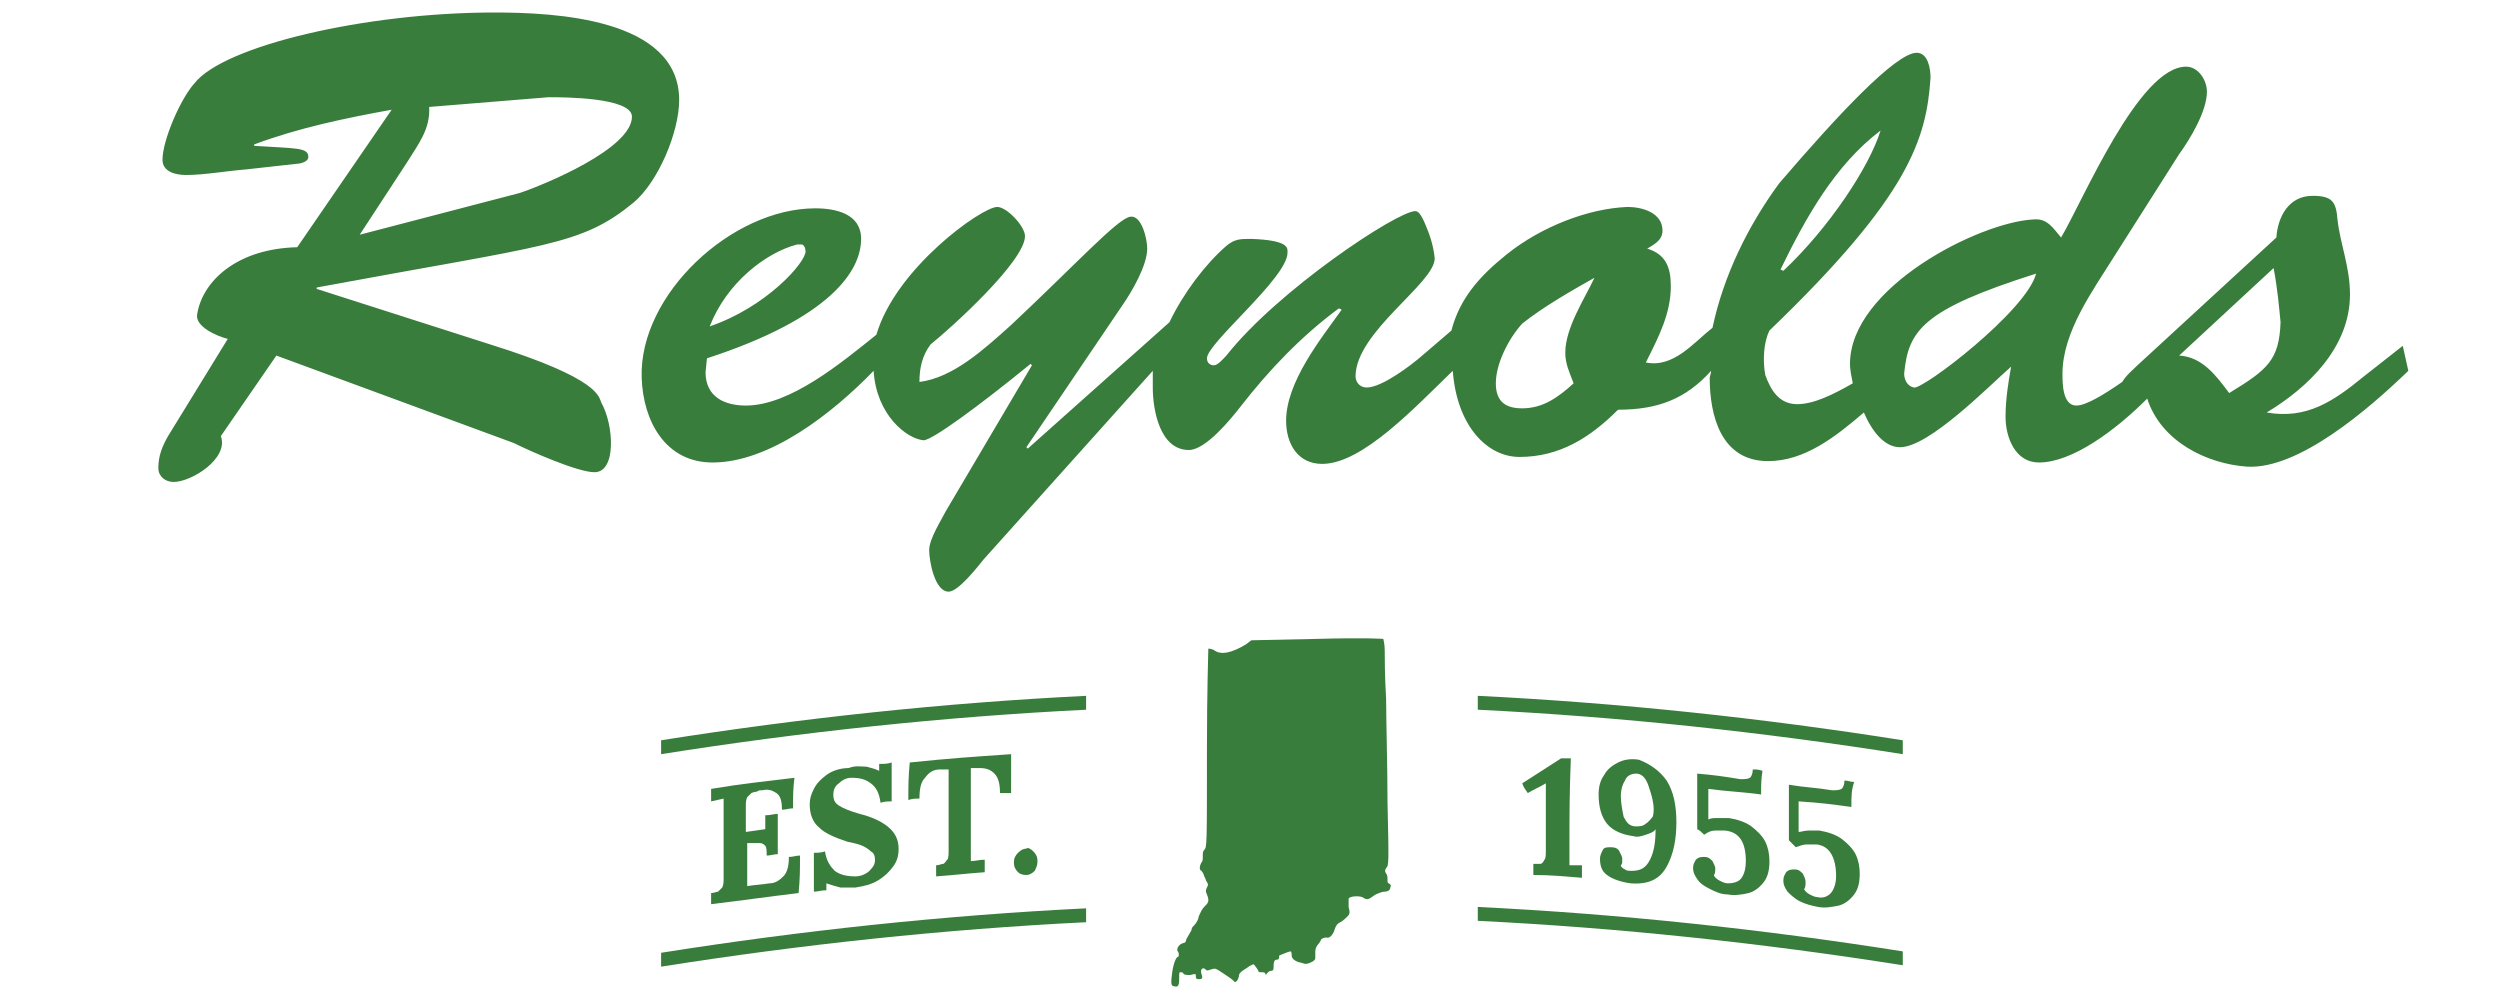 <?xml version="1.0" encoding="utf-8"?>
<!-- Generator: Adobe Illustrator 25.2.0, SVG Export Plug-In . SVG Version: 6.00 Build 0)  -->
<svg version="1.1" id="Layer_1" xmlns="http://www.w3.org/2000/svg" xmlns:xlink="http://www.w3.org/1999/xlink" x="0px" y="0px"
	 viewBox="0 0 180 72" style="enable-background:new 0 0 180 72;" xml:space="preserve">
<style type="text/css">
	.st0{fill:#397D3D;}
</style>
<g>
	<path class="st0" d="M35.6,0.9C26.3,0.9,16.1,3.3,14,6c-1,1.1-2.3,4.1-2.3,5.5c0,0.9,1,1.1,1.7,1.1c1.3,0,3-0.3,4.3-0.4l3.6-0.4
		c0.2,0,0.9-0.1,0.9-0.5c0-0.7-0.9-0.6-3.9-0.8v-0.1c3.2-1.2,6.6-1.9,9.9-2.5l-6.8,9.9c-4.3,0.1-6.8,2.4-7.2,4.8
		c-0.2,0.9,1.4,1.6,2.2,1.8l-4.3,7c-0.4,0.7-0.7,1.4-0.7,2.3c0,0.6,0.5,1,1.1,1c1.3,0,4-1.7,3.4-3.3l4-5.8L37,31.9
		c1.2,0.6,4.6,2.1,5.8,2.1c1.6,0,1.4-3.4,0.5-5c-0.2-0.4,0-1.7-8-4.2l-12.5-4v-0.1c16.7-3.1,19-3,22.8-6.1c1.8-1.5,3.3-5.1,3.3-7.4
		C48.9,1.3,39.9,0.9,35.6,0.9L35.6,0.9z M138,3.8c-1.5,0-5.7,4.5-9.9,9.4c-2.2,3-4,6.6-4.8,10.4c-1.4,1.1-2.8,2.9-4.8,2.5
		c0.9-1.8,1.8-3.5,1.8-5.5c0-1.4-0.4-2.3-1.7-2.7c0.5-0.3,1.1-0.6,1.1-1.3c0-1.3-1.5-1.7-2.5-1.7c-2.8,0.1-6.2,1.4-8.7,3.4
		c-2,1.6-3.4,3.2-4,5.5l-2.1,1.8c-0.8,0.7-2.9,2.3-4,2.3c-0.5,0-0.8-0.4-0.8-0.8c0-3.2,5.7-6.7,5.7-8.5c-0.1-1-0.4-1.8-0.7-2.5
		c-0.3-0.7-0.5-0.9-0.7-0.9c-1.3,0-9.9,5.7-13.6,10.4c-0.2,0.2-0.6,0.7-0.9,0.7c-0.3,0-0.5-0.2-0.5-0.5c0-1.1,5.8-5.8,5.8-7.6
		c0-0.3,0.2-0.9-2.6-1c-0.8,0-1.2,0-1.8,0.5c-1.5,1.3-3.1,3.4-4.1,5.5L74,32.3l-0.1-0.1L80.8,22c0.7-1,1.8-2.9,1.8-4.1
		c0-0.7-0.4-2.4-1.2-2.3c-0.9,0.1-3.8,3.3-8.6,7.8c-2,1.8-4.2,3.8-6.6,4.1c0-1,0.2-1.9,0.8-2.7c1.5-1.2,6.8-6,6.8-7.8
		c0-0.7-1.3-2.1-2-2.1c-1.1,0-7.3,4.4-8.7,9.2c-2.5,2-6.2,5.1-9.4,5.1c-1.5,0-2.9-0.6-2.9-2.4l0.1-1c8.9-2.9,11.1-6.3,11.1-8.6
		c0-1.8-1.8-2.2-3.3-2.2c-6,0-12.7,6.2-12.5,12.2c0.1,3.1,1.7,6.1,5.1,6.1c4.1,0,8.6-3.5,11.6-6.6c0.2,3.2,2.4,4.9,3.6,5
		c0.6,0,3.9-2.4,7.7-5.5l0.1,0.1l-6.2,10.5c-0.3,0.6-1.2,2-1.2,2.8c0,0.8,0.4,3,1.4,3c0.7,0,2.1-1.8,2.5-2.3L83,26.7
		C83,27.2,83,27.5,83,27.9c0,1.6,0.5,4.5,2.6,4.5c1.2,0,3-2.2,3.7-3.1c2.1-2.7,4.4-5.1,7.1-7.1l0.2,0.1c-1.5,2.1-4,5.2-4,8
		c0,1.6,0.8,3.1,2.6,3.1c2.9,0,6.7-4.1,9.4-6.7c0.3,4,2.5,6.2,4.8,6.2c2.9,0,5.1-1.4,7.1-3.4c2.9,0,4.9-0.8,6.7-2.8
		c0,0.2-0.1,0.4-0.1,0.5c0,2.7,0.8,6,4.2,6c2.6,0,4.8-1.7,6.9-3.5c0.6,1.4,1.5,2.5,2.6,2.5c2.1,0,6.4-4.4,8-5.8
		c-0.2,1.1-0.4,2.4-0.4,3.6c0,1.5,0.7,3.3,2.4,3.3c2.4,0,5.5-2.3,7.8-4.6c1,3.1,4.3,4.7,7.2,4.9c3.7,0.2,8.7-4.1,11.6-6.9l-0.4-1.8
		l-2.8,2.2c-2.2,1.8-4.1,3.1-7,2.6c3-1.8,6-4.7,6-8.5c0-2-0.7-3.6-0.9-5.4c-0.1-1.3-0.4-1.7-1.8-1.7c-1.7,0-2.5,1.5-2.6,3l-10,9.2
		c-0.3,0.3-0.8,0.7-1.1,1.2c-1.3,0.9-2.6,1.7-3.3,1.7c-1,0-1-1.6-1-2.3c0-3,2.2-6,3.7-8.4l4.7-7.4c0.8-1.1,2-3.1,2-4.5
		c0-0.8-0.6-1.8-1.5-1.8c-3.4,0-7.4,9.6-9,12.3c-0.6-0.7-1-1.4-2-1.3c-3.9,0.2-13.2,4.9-13.2,10.4c0,0.4,0.1,0.9,0.2,1.4
		c-1.4,0.8-2.8,1.5-4,1.5c-1.3,0-1.9-1-2.3-2.1c-0.2-1.1-0.1-2.4,0.3-3.2c10.1-9.7,11.3-13.8,11.6-18.2C139,4.9,138.8,3.8,138,3.8
		L138,3.8z M39.5,7c1,0,6,0,6,1.4c0,2.3-6.3,4.9-8.1,5.5l-11.5,3l3.4-5.2c0.8-1.3,1.7-2.4,1.6-4L39.5,7z M135.4,9.4
		c-0.8,2.6-3.7,7-7,10.1l-0.2-0.1C130,15.7,132.1,11.9,135.4,9.4L135.4,9.4z M57.7,17.6c0.2,0,0.3,0.3,0.3,0.5c0,0.8-2.8,4-6.9,5.4
		c1.2-3.1,4-5.3,6.3-5.9C57.5,17.6,57.6,17.6,57.7,17.6L57.7,17.6z M163.7,19.3c0.3,1.6,0.4,2.9,0.5,3.9c-0.1,2.7-0.9,3.4-3.7,5.1
		c-0.9-1.2-1.9-2.6-3.6-2.7L163.7,19.3z M146.6,19.7c-0.7,2.7-8.2,8.4-8.8,8.2c-0.5-0.1-0.7-0.6-0.7-1
		C137.4,23.8,138.4,22.3,146.6,19.7L146.6,19.7z M114.8,20c-0.7,1.5-2.1,3.6-2.1,5.4c0,0.8,0.3,1.4,0.6,2.2c-1.1,1-2.2,1.8-3.7,1.8
		c-1.1,0-1.9-0.4-1.9-1.8c0-1.4,0.9-3.2,1.9-4.3C111.1,22.1,113.2,20.9,114.8,20L114.8,20z"/>
	<path class="st0" d="M84.5,71c-0.2,0-0.2-0.3-0.1-1c0.1-0.7,0.3-1.1,0.4-1.1s0.1-0.3,0-0.4c-0.1-0.1,0-0.5,0.4-0.6
		c0.1,0,0.2-0.1,0.2-0.2s0.1-0.2,0.2-0.4c0.1-0.2,0.2-0.3,0.2-0.4c0-0.1,0.1-0.2,0.2-0.3c0.1-0.1,0.3-0.4,0.3-0.6
		c0.1-0.2,0.2-0.5,0.4-0.7c0.3-0.3,0.4-0.4,0.2-0.9c-0.1-0.2-0.1-0.3,0-0.5c0.1-0.2,0.1-0.2,0-0.4c-0.1-0.1-0.1-0.3-0.2-0.4
		c0-0.1-0.1-0.3-0.2-0.4c-0.2-0.1-0.1-0.4,0-0.6c0.1-0.1,0.1-0.2,0.1-0.4c0-0.3,0-0.4,0.1-0.5c0.2-0.2,0.2-0.2,0.2-7.3
		c0-4.1,0.1-7.2,0.1-7.2c0,0,0.2,0,0.4,0.1c0.5,0.4,1.3,0.2,2.3-0.4l0.4-0.3l4.7-0.1c3.7-0.1,4.7,0,4.8,0c0,0,0.1,0.4,0.1,0.8
		c0,0.4,0,1.9,0.1,3.5c0,1.5,0.1,4.9,0.1,7.4c0.1,4.5,0.1,4.6-0.1,4.8c-0.1,0.2-0.1,0.2,0,0.4c0.1,0.1,0.1,0.3,0.1,0.4
		c0,0.2,0,0.3,0.1,0.3c0.1,0.1,0.2,0.1,0.1,0.3c0,0.2-0.2,0.3-0.4,0.3c-0.2,0-0.4,0.1-0.4,0.1s-0.3,0.1-0.4,0.2
		c-0.4,0.3-0.5,0.3-0.8,0.1c-0.2-0.1-0.9-0.1-1,0.1c0,0,0,0.3,0,0.6c0.1,0.4,0.1,0.5-0.1,0.7c-0.1,0.1-0.3,0.3-0.5,0.4
		c-0.2,0.1-0.3,0.2-0.4,0.5c-0.1,0.4-0.4,0.7-0.6,0.6c-0.2,0-0.4,0.1-0.4,0.2c0,0-0.1,0.2-0.2,0.3c-0.1,0.1-0.2,0.3-0.2,0.5
		s0,0.4,0,0.5c0,0.2-0.5,0.4-0.7,0.4c-0.1,0-0.3-0.1-0.4-0.1c-0.4-0.1-0.6-0.3-0.6-0.5c0-0.1,0-0.3-0.1-0.3c-0.1,0-0.8,0.3-0.8,0.3
		c0,0.2,0,0.3-0.2,0.3c-0.1,0-0.2,0.1-0.2,0.4c0,0.3,0,0.4-0.2,0.4c-0.1,0-0.2,0.1-0.3,0.2c0,0.1-0.1,0.1-0.1,0
		c0-0.1-0.2-0.1-0.3-0.1c-0.1,0-0.2,0-0.2-0.1c0,0-0.1-0.2-0.2-0.3c-0.1-0.2-0.2-0.2-0.3-0.1c-0.1,0-0.3,0.2-0.5,0.3
		c-0.3,0.2-0.4,0.3-0.4,0.5c-0.1,0.4-0.3,0.5-0.4,0.3c-0.1-0.1-0.4-0.3-0.7-0.5c-0.6-0.4-0.6-0.4-0.9-0.3c-0.3,0.1-0.3,0.1-0.4,0
		c-0.2-0.2-0.4,0-0.3,0.3c0.1,0.3,0.1,0.4-0.2,0.4c-0.1,0-0.2,0-0.2-0.2c0-0.2,0-0.2-0.4-0.1c-0.3,0-0.4,0-0.5-0.1
		c0-0.1-0.2-0.1-0.2-0.1c-0.1,0-0.1,0-0.1,0.5C84.9,71,84.8,71.1,84.5,71L84.5,71z"/>
	<path class="st0" d="M113,61.2c0,0.5,0,0.9,0,1.1c0.3,0,0.6,0,0.9,0c0,0.4,0,0.6,0,0.9c-1.4-0.1-2.1-0.2-3.5-0.2c0-0.3,0-0.5,0-0.8
		c0.2,0,0.4,0,0.5,0s0.2-0.1,0.3-0.3c0.1-0.1,0.1-0.4,0.1-0.7c0-1.9,0-2.9,0-4.8c-0.5,0.3-0.8,0.4-1.3,0.7c-0.2-0.3-0.3-0.4-0.4-0.7
		c1.1-0.7,1.7-1.1,2.8-1.8c0.3,0,0.4,0,0.7,0C113,57.2,113,58.5,113,61.2z"/>
	<path class="st0" d="M120,56.2c0.5,0.8,0.7,1.8,0.7,3c0,1.2-0.2,2.3-0.7,3.2c-0.5,0.9-1.3,1.3-2.6,1.2c-0.7-0.1-1.3-0.3-1.7-0.6
		c-0.4-0.3-0.5-0.7-0.5-1.2c0-0.2,0.1-0.4,0.2-0.6c0.1-0.2,0.3-0.2,0.6-0.2c0.3,0,0.5,0.1,0.6,0.3c0.1,0.2,0.2,0.4,0.2,0.5
		c0,0.1,0,0.2,0,0.3c0,0.1-0.1,0.2-0.1,0.2c0,0.1,0.1,0.2,0.3,0.3c0.1,0.1,0.3,0.1,0.5,0.1c0.6,0,1-0.2,1.3-0.8
		c0.3-0.6,0.4-1.3,0.4-2.2c-0.1,0.2-0.4,0.3-0.7,0.4c-0.3,0.1-0.6,0.2-0.9,0.1c-0.8-0.1-1.5-0.4-1.9-0.9c-0.4-0.5-0.6-1.2-0.6-2.1
		c0-0.5,0.1-1,0.4-1.4c0.2-0.4,0.6-0.7,1-0.9c0.4-0.2,0.9-0.3,1.5-0.2C118.8,55,119.5,55.5,120,56.2z M117,56.2
		c-0.2,0.3-0.3,0.7-0.3,1.1c0,0.5,0.1,1,0.2,1.5c0.2,0.4,0.4,0.7,0.9,0.7c0.2,0,0.5,0,0.7-0.2c0.2-0.1,0.4-0.4,0.5-0.5
		c0.2-0.7-0.1-1.6-0.3-2.2c-0.2-0.6-0.5-0.9-0.9-0.9C117.4,55.7,117.1,55.9,117,56.2z"/>
	<path class="st0" d="M126.8,57.2c-1.5-0.2-2.3-0.2-3.8-0.4c0,0.9,0,1.3,0,2.2c0.2-0.1,0.4-0.1,0.7-0.1c0.3,0,0.5,0,0.8,0
		c0.6,0.1,1.2,0.3,1.6,0.6c0.4,0.3,0.8,0.7,1,1.1c0.2,0.4,0.3,0.9,0.3,1.4c0,0.6-0.1,1.1-0.4,1.5c-0.3,0.4-0.7,0.7-1.1,0.8
		s-1,0.2-1.5,0.1c-0.5,0-0.9-0.2-1.3-0.4c-0.4-0.2-0.7-0.4-0.9-0.7c-0.2-0.3-0.3-0.5-0.3-0.8c0-0.3,0.1-0.4,0.2-0.6
		c0.2-0.2,0.4-0.2,0.6-0.2c0.3,0,0.4,0.1,0.6,0.3c0.1,0.2,0.2,0.4,0.2,0.5c0,0.2,0,0.4-0.1,0.5c0,0.1,0.2,0.3,0.4,0.4
		c0.2,0.1,0.4,0.2,0.6,0.2c0.4,0,0.8-0.1,1-0.4c0.2-0.3,0.3-0.7,0.3-1.2c0-1.4-0.5-2.1-1.5-2.2c-0.2,0-0.4,0-0.7,0
		c-0.3,0-0.5,0.1-0.8,0.3c-0.2-0.2-0.3-0.3-0.5-0.4c0-1.6,0-2.4,0-4c1.2,0.1,1.9,0.2,3.1,0.4c0.3,0,0.5,0,0.7-0.1
		c0.1-0.1,0.2-0.3,0.2-0.6c0.3,0,0.4,0,0.7,0.1C126.8,56.1,126.8,56.5,126.8,57.2z"/>
	<path class="st0" d="M133.3,58.1c-1.5-0.2-2.2-0.3-3.8-0.4c0,0.9,0,1.3,0,2.2c0.2,0,0.4-0.1,0.7-0.1c0.3,0,0.5,0,0.8,0
		c0.6,0.1,1.2,0.3,1.6,0.6c0.4,0.3,0.8,0.7,1,1.1c0.2,0.4,0.3,0.9,0.3,1.4c0,0.6-0.1,1.1-0.4,1.5c-0.3,0.4-0.7,0.7-1.1,0.8
		c-0.5,0.1-1,0.2-1.5,0.1c-0.5-0.1-0.9-0.2-1.3-0.4c-0.4-0.2-0.7-0.5-0.9-0.7c-0.2-0.3-0.3-0.5-0.3-0.8c0-0.3,0.1-0.4,0.2-0.6
		c0.2-0.2,0.4-0.2,0.6-0.2c0.3,0,0.4,0.1,0.6,0.3c0.1,0.2,0.2,0.4,0.2,0.6c0,0.2,0,0.4-0.1,0.5c0,0.1,0.2,0.3,0.4,0.4
		c0.2,0.1,0.4,0.2,0.6,0.2c0.4,0.1,0.8-0.1,1-0.4c0.2-0.3,0.3-0.7,0.3-1.1c0-1.4-0.5-2.2-1.4-2.3c-0.2,0-0.4,0-0.7,0
		c-0.3,0-0.5,0.1-0.8,0.2c-0.2-0.2-0.3-0.3-0.5-0.5c0-1.6,0-2.4,0-4c1.2,0.2,1.9,0.2,3.1,0.4c0.3,0,0.5,0,0.7-0.1
		c0.1-0.1,0.2-0.3,0.2-0.6c0.3,0,0.4,0.1,0.7,0.1C133.3,56.9,133.3,57.3,133.3,58.1z"/>
	<path class="st0" d="M137,53.3c-10.1-1.6-20.4-2.7-30.6-3.2c0,0.4,0,0.6,0,1c10.2,0.5,20.5,1.6,30.6,3.2
		C137,53.9,137,53.7,137,53.3z"/>
	<path class="st0" d="M137,68.5c-10.1-1.6-20.4-2.7-30.6-3.2c0,0.4,0,0.6,0,1c10.2,0.5,20.5,1.6,30.6,3.2
		C137,69.2,137,68.9,137,68.5z"/>
	<path class="st0" d="M57.1,58.2c-0.3,0-0.5,0.1-0.8,0.1c0-0.6-0.1-1-0.4-1.2c-0.3-0.2-0.6-0.3-1-0.2c-0.2,0-0.3,0-0.4,0.1
		c-0.2,0-0.4,0.1-0.4,0.1c-0.1,0.1-0.2,0.2-0.3,0.3c-0.1,0.2-0.1,0.4-0.1,0.7c0,0.7,0,1.1,0,1.8c0.6-0.1,0.8-0.1,1.4-0.2
		c0-0.1,0-0.5,0-1c0.4,0,0.6-0.1,0.9-0.1c0,1.2,0,1.8,0,2.9c-0.3,0-0.5,0.1-0.8,0.1c0-0.3,0-0.6-0.1-0.7c-0.1-0.1-0.2-0.2-0.4-0.2
		c-0.2,0-0.4,0-0.6,0c-0.1,0-0.2,0-0.3,0c0,0.8,0,1.2,0,2c0,0.4,0,0.8,0,1.1c0.6-0.1,1-0.1,1.6-0.2c0.4,0,0.7-0.2,1-0.5
		c0.3-0.3,0.4-0.8,0.4-1.4c0.3,0,0.5-0.1,0.8-0.1c0,1.1,0,1.6-0.1,2.7c-2.5,0.3-3.8,0.5-6.3,0.8c0-0.3,0-0.5,0-0.8
		c0.2,0,0.4-0.1,0.5-0.1c0.1-0.1,0.2-0.2,0.3-0.3c0.1-0.2,0.1-0.4,0.1-0.7c0-1.8,0-2.8,0-4.6c0-0.4,0-0.8,0-1.1
		c-0.4,0.1-0.5,0.1-0.9,0.2c0-0.4,0-0.6,0-0.9c2.4-0.4,3.6-0.5,6-0.8C57.1,56.8,57.1,57.3,57.1,58.2z"/>
	<path class="st0" d="M62.4,55.2c0.4,0.1,0.7,0.2,0.9,0.3c0,0,0,0,0,0c0-0.2,0-0.3,0-0.5c0.4,0,0.6,0,0.9-0.1c0,1.1,0,1.7,0,2.8
		c-0.3,0-0.5,0-0.8,0.1c-0.1-0.7-0.3-1.1-0.7-1.4c-0.4-0.3-0.8-0.4-1.4-0.4c-0.4,0-0.7,0.2-0.9,0.4c-0.3,0.2-0.4,0.5-0.4,0.8
		c0,0.4,0.1,0.6,0.4,0.8c0.3,0.2,0.8,0.4,1.5,0.6c0.8,0.2,1.5,0.5,2,0.9c0.5,0.4,0.8,0.9,0.8,1.6c0,0.5-0.1,0.9-0.4,1.3
		c-0.3,0.4-0.6,0.7-1.1,1c-0.5,0.3-1,0.4-1.6,0.5c-0.3,0-0.7,0-1.1,0c-0.4-0.1-0.7-0.2-1-0.3c0,0,0,0,0,0c0,0.2,0,0.3,0,0.5
		c-0.4,0-0.6,0.1-0.9,0.1c0-1.1,0-1.7,0-2.8c0.3,0,0.5,0,0.8-0.1c0.1,0.7,0.4,1.1,0.7,1.4c0.4,0.3,0.9,0.4,1.5,0.4
		c0.4,0,0.8-0.2,1-0.4c0.3-0.3,0.4-0.5,0.4-0.8c0-0.3-0.1-0.5-0.3-0.6c-0.2-0.2-0.4-0.3-0.6-0.4c-0.2-0.1-0.6-0.2-1.1-0.3
		c-0.9-0.3-1.6-0.6-2-1c-0.5-0.4-0.7-1-0.7-1.7c0-0.4,0.1-0.7,0.3-1.1c0.2-0.4,0.5-0.7,0.9-1c0.4-0.3,1-0.5,1.6-0.5
		C61.6,55.1,62,55.2,62.4,55.2z"/>
	<path class="st0" d="M72.8,57.1c-0.3,0-0.5,0-0.8,0c0-0.6-0.1-1.1-0.4-1.4c-0.3-0.3-0.6-0.4-1.1-0.4c-0.2,0-0.4,0-0.6,0
		c0,2.3,0,3.4,0,5.6c0,0.5,0,0.9,0,1.1c0.3,0,0.6-0.1,1-0.1c0,0.4,0,0.6,0,0.9c-1.4,0.1-2.1,0.2-3.5,0.3c0-0.3,0-0.5,0-0.8
		c0.2,0,0.4-0.1,0.5-0.1c0.1,0,0.2-0.2,0.3-0.3c0.1-0.1,0.1-0.4,0.1-0.7c0-2.3,0-3.5,0-5.8c-0.2,0-0.3,0-0.6,0
		c-0.5,0-0.8,0.2-1.1,0.6c-0.3,0.3-0.4,0.8-0.4,1.5c-0.3,0-0.5,0-0.8,0.1c0-1.1,0-1.6,0.1-2.7c2.9-0.3,4.4-0.4,7.3-0.6
		C72.8,55.4,72.8,56,72.8,57.1z"/>
	<path class="st0" d="M74.4,61.3c0.2,0.2,0.3,0.4,0.3,0.7c0,0.3-0.1,0.5-0.2,0.7c-0.2,0.2-0.4,0.3-0.6,0.3c-0.3,0-0.5-0.1-0.6-0.2
		c-0.2-0.2-0.3-0.4-0.3-0.7c0-0.3,0.1-0.5,0.3-0.7c0.2-0.2,0.4-0.3,0.6-0.3C74,61,74.2,61.1,74.4,61.3z"/>
	<path class="st0" d="M78.2,50.1c-10.2,0.5-20.5,1.6-30.6,3.2c0,0.4,0,0.6,0,1c10.1-1.6,20.4-2.7,30.6-3.2
		C78.2,50.7,78.2,50.5,78.2,50.1z"/>
	<path class="st0" d="M78.2,65.4c-10.2,0.5-20.5,1.6-30.6,3.2c0,0.4,0,0.6,0,1c10.1-1.6,20.4-2.7,30.6-3.2
		C78.2,66,78.2,65.8,78.2,65.4z"/>
</g>
</svg>
